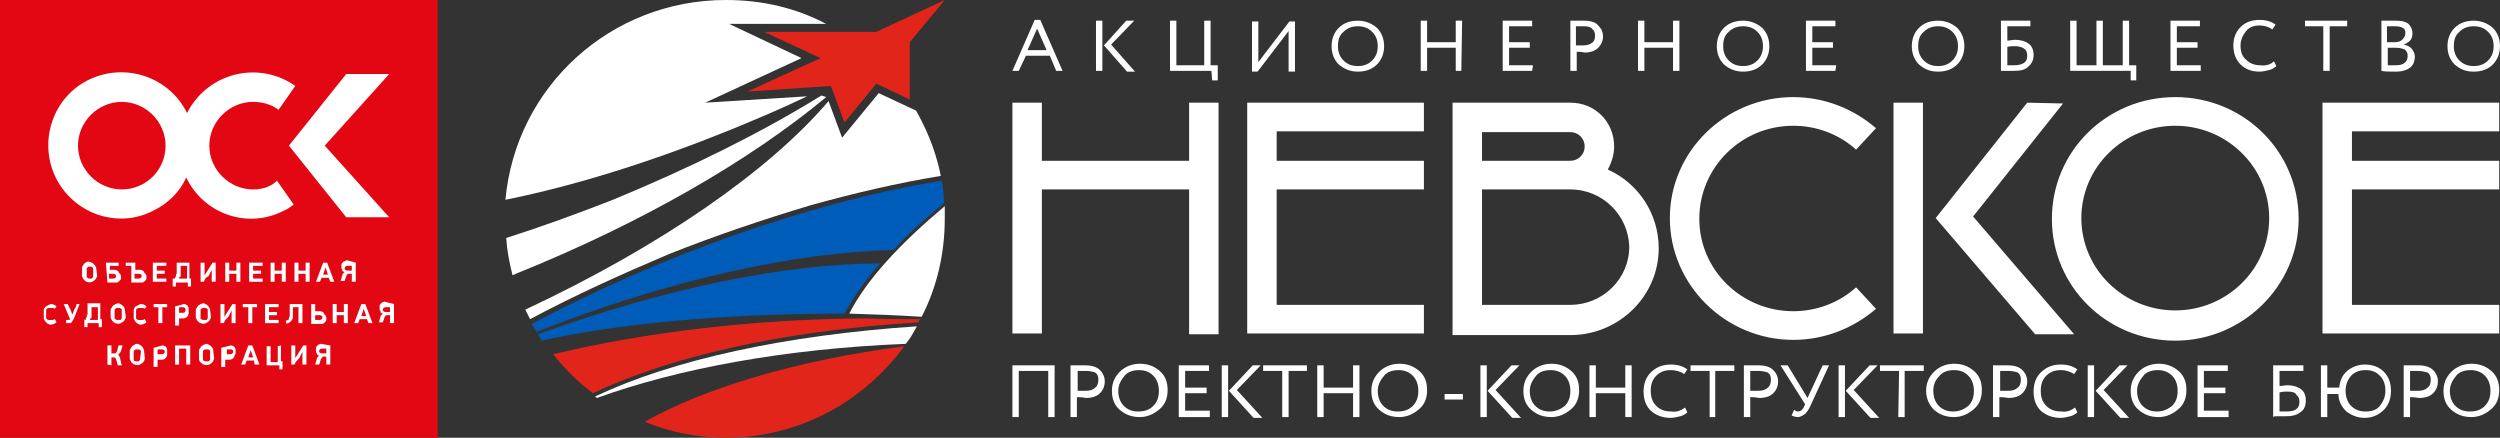 <?xml version="1.0" encoding="utf-8"?>
<!-- Generator: Adobe Illustrator 25.4.1, SVG Export Plug-In . SVG Version: 6.00 Build 0)  -->
<svg version="1.1" id="Слой_1" xmlns="http://www.w3.org/2000/svg" xmlns:xlink="http://www.w3.org/1999/xlink" x="0px" y="0px"
	 viewBox="0 0 314.1 55" style="enable-background:new 0 0 314.1 55;" xml:space="preserve">
<rect x="0" y="0" width="314.1" height="55" fill="#333333" stroke="none"/>
<style type="text/css">
	.st0{fill-rule:evenodd;clip-rule:evenodd;fill:#FFFFFF;}
	.st1{fill-rule:evenodd;clip-rule:evenodd;fill:#E1251B;}
	.st2{fill-rule:evenodd;clip-rule:evenodd;fill:#005CB9;}
	.st3{fill:#FFFFFF;}
	.st4{fill:#E30613;}
</style>
<path class="st0" d="M91.2,0c4.6,0,8.8,1,12.6,3H91.6l9.1,4.3l-12.1,5.6l12.8-0.8c-3.1,1.5-6.2,2.8-9.6,4.2c-9.9,4-19.4,7-28.3,8.8
	C64.8,10.9,76.7,0,91.2,0z"/>
<path class="st0" d="M115.2,41c-0.4,0.7-0.8,1.5-1.4,2.2C98.7,43.8,85.2,46.3,75,50c-0.1-0.1-0.2-0.1-0.2-0.2
	C84.5,45.2,98.7,42.1,115.2,41z"/>
<path class="st1" d="M115.6,40.1c-0.1,0.1-0.2,0.3-0.2,0.4c-13.1,0.8-28.8,3.2-40.9,8.9c-1.9-1.4-3.5-3-5-4.9
	c11.4-2.7,24.8-4.4,39.3-4.5C111.1,40.1,113.4,40.1,115.6,40.1z"/>
<path class="st0" d="M115.1,13.9c1,1.8,2.4,4.6,3.1,8.2c-5.5,0.9-11,2.2-16.4,3.7c-6,1.8-11.9,3.8-17.7,6.1
	c-5.9,2.5-11.9,5.2-17.5,8.2c-0.2-0.4-0.4-0.8-0.6-1.2c17.1-8,30.7-17.5,38.1-26.2l1.7,4.6l4.6-5.6L115.1,13.9z"/>
<path class="st2" d="M67.4,41.7c-0.2-0.3-0.4-0.7-0.6-1c15.7-8.3,34-15.1,51.5-18c0.2,0.9,0.3,1.9,0.3,2.8c-2.2,1.9-4.4,3.7-6.3,5.9
	C100,31.7,84.1,35.1,67.4,41.7z"/>
<path class="st0" d="M118.7,25.9v1.6c0,4.4-1,8.6-2.9,12.3c-3-0.2-6-0.3-9.1-0.4C108.9,35.1,113.1,30.6,118.7,25.9z"/>
<path class="st2" d="M106.1,39.4c-12.1,0-26.3,0.8-38.1,3.4c-0.1-0.3-0.2-0.5-0.4-0.8c16.2-5.9,31.4-8.9,43-8.9
	C108.9,34.9,107.4,37.1,106.1,39.4z"/>
<path class="st1" d="M113.6,43.5c-5,6.9-13.2,11.5-22.4,11.5c-3.5,0-7-0.7-10.2-2C88.4,48.8,99.9,45.3,113.6,43.5z"/>
<path class="st0" d="M103.8,12.2c-9.5,7.9-23.1,15.8-39,22.2c-0.1,0.1-0.3,0.1-0.4,0.2c-0.4-1.6-0.7-3.1-0.8-4.7
	c4.4-1.4,8.8-3,13.4-4.8c9.7-4,18.6-8.4,26.2-13.1L103.8,12.2z"/>
<path class="st1" d="M93.9,11.5l10.5-0.7l1.7,4.6l4-4.9l4.2,2V5.3l4.4-5.3l-8.6,4H96l7.1,3.3L93.9,11.5z"/>
<path class="st0" d="M156.7,12.9h22.2v3.6h-18.5v3.7h18.5v3.6h-18.5v14.5h18.5v3.6h-22.2V12.9z M153.1,12.9h-3.7v7.3h-18.5v-7.3
	h-3.7v29h3.7V23.8h18.5V42h3.7V12.9z M197.3,12.9c3.1,0,5.5,2.4,5.5,5.5c0,1-0.3,2-0.8,2.9c3.8,1.7,6.4,5.5,6.4,9.9
	c0,6-5,10.9-11.1,10.9h-14.8V12.9L197.3,12.9z M197.3,20.2c1,0,1.8-0.8,1.8-1.8s-0.8-1.8-1.8-1.8h-11.1v3.6L197.3,20.2z M197.3,23.8
	h-11.1v14.5h11.1c4.1,0,7.4-3.3,7.4-7.3C204.6,27.1,201.4,23.8,197.3,23.8z M225.3,15.8c3,0,5.8,1.1,7.9,3l2.5-2.7
	c-2.8-2.4-6.4-3.9-10.4-3.9c-8.5,0-15.5,6.8-15.5,15.2s7,15.3,15.5,15.3c4,0,7.6-1.5,10.4-3.9l-2.5-2.7c-2.1,1.9-4.9,3-7.9,3
	c-6.5,0-11.8-5.2-11.8-11.6C213.5,21,218.8,15.8,225.3,15.8z M254.7,12.9l-11.5,14.5L255.7,42h4.9l-12.7-14.8L259.2,13L254.7,12.9z
	 M273.3,15.8c6.5,0,11.8,5.2,11.8,11.6S279.8,39,273.3,39s-11.8-5.2-11.8-11.6S266.8,15.8,273.3,15.8z M273.3,12.2
	c8.6,0,15.5,6.8,15.5,15.3c0,8.4-7,15.3-15.5,15.3c-8.6,0-15.5-6.8-15.5-15.3S264.7,12.2,273.3,12.2z M291.8,12.9H314v3.6h-18.5v3.7
	H314v3.6h-18.5v14.5H314v3.6h-22.2V12.9z M237.9,12.9h3.7v29h-3.7V12.9z"/>
<path class="st3" d="M132.5,52.4h-0.8v-5.8H128v5.8h-0.8v-6.5h5.3V52.4z M135.3,49.9v2.5h-0.8v-6.5h0.9c0,0,0.6,0,0.9,0
	c0.9,0,1.5,0.2,1.9,0.6c0.4,0.4,0.6,0.9,0.6,1.4c0,0.6-0.2,1.1-0.6,1.5c-0.4,0.4-1,0.6-1.8,0.6C136,49.9,135.6,49.9,135.3,49.9z
	 M136.4,46.6c-0.1,0-0.5,0-1,0v2.5h1c0.5,0,0.9-0.1,1.2-0.4c0.3-0.2,0.4-0.6,0.4-1s-0.1-0.7-0.4-0.9
	C137.3,46.7,136.9,46.6,136.4,46.6z M139.7,49.1c0-0.9,0.3-1.7,1-2.4c0.6-0.6,1.5-1,2.5-1s1.8,0.3,2.5,0.9s1,1.4,1,2.4
	s-0.3,1.8-1,2.4s-1.5,1-2.5,1s-1.8-0.3-2.5-0.9S139.7,50.1,139.7,49.1z M140.5,49.1c0,0.7,0.2,1.4,0.7,1.9s1.1,0.7,1.8,0.7
	c0.8,0,1.4-0.2,1.9-0.7s0.7-1.1,0.7-1.9c0-0.7-0.2-1.4-0.7-1.9s-1.1-0.7-1.8-0.7s-1.4,0.2-1.8,0.7C140.8,47.8,140.5,48.4,140.5,49.1
	L140.5,49.1z M152,52.4h-3.9v-6.5h3.8v0.7h-3v2.1h2.7v0.7h-2.7v2.2h3.1L152,52.4z M157.4,45.9h1l-3,3.1l3.2,3.5h-1.1l-3.1-3.4
	L157.4,45.9z M154.3,52.4h-0.8v-6.5h0.8V52.4z M161.1,46.6h-2.4v-0.7h5.5v0.7h-2.3v5.8h-0.8V46.6z M170.8,52.4H170v-3h-3.7v3h-0.8
	v-6.5h0.8v2.8h3.7v-2.8h0.8V52.4z M172.3,49.1c0-0.9,0.3-1.7,1-2.4c0.6-0.6,1.5-1,2.5-1s1.8,0.3,2.5,0.9s1,1.4,1,2.4s-0.3,1.8-1,2.4
	s-1.5,1-2.5,1s-1.8-0.3-2.5-0.9S172.3,50.1,172.3,49.1z M173.1,49.1c0,0.7,0.2,1.4,0.7,1.9s1.1,0.7,1.8,0.7c0.8,0,1.4-0.2,1.9-0.7
	s0.7-1.1,0.7-1.9c0-0.7-0.2-1.4-0.7-1.9s-1.1-0.7-1.8-0.7s-1.4,0.2-1.8,0.7C173.4,47.8,173.1,48.4,173.1,49.1L173.1,49.1z
	 M183.8,50.2h-2.3v-0.7h2.3V50.2z M189.9,45.9h1l-3,3.1l3.2,3.5H190l-3.1-3.4L189.9,45.9z M186.8,52.4H186v-6.5h0.8V52.4z
	 M191.4,49.1c0-0.9,0.3-1.7,1-2.4c0.6-0.6,1.5-1,2.5-1s1.8,0.3,2.5,0.9s1,1.4,1,2.4s-0.3,1.8-1,2.4s-1.5,1-2.5,1s-1.8-0.3-2.5-0.9
	S191.4,50.1,191.4,49.1z M192.2,49.1c0,0.7,0.2,1.4,0.7,1.9s1.1,0.7,1.8,0.7c0.8,0,1.4-0.3,1.9-0.7c0.5-0.5,0.7-1.1,0.7-1.9
	c0-0.7-0.2-1.4-0.7-1.9s-1.1-0.7-1.8-0.7s-1.4,0.2-1.8,0.7C192.5,47.8,192.2,48.4,192.2,49.1L192.2,49.1z M205,52.4h-0.8v-3h-3.7v3
	h-0.8v-6.5h0.8v2.8h3.7v-2.8h0.8V52.4z M211.7,51.2l0.3,0.6c-0.2,0.2-0.5,0.4-0.9,0.5s-0.8,0.2-1.2,0.2c-1,0-1.8-0.3-2.5-0.9
	c-0.6-0.6-0.9-1.4-0.9-2.4s0.3-1.8,0.9-2.4s1.4-1,2.5-1c0.9,0,1.5,0.2,2.1,0.6l-0.4,0.6c-0.4-0.3-1-0.5-1.7-0.5s-1.3,0.2-1.8,0.7
	s-0.7,1.1-0.7,1.9s0.2,1.4,0.7,1.9s1.1,0.7,1.9,0.7C210.6,51.8,211.2,51.6,211.7,51.2L211.7,51.2z M214.8,46.6h-2.4v-0.7h5.5v0.7
	h-2.4v5.8h-0.7L214.8,46.6z M219.9,49.9v2.5h-0.8v-6.5h0.9h0.9c0.9,0,1.5,0.2,1.9,0.6s0.6,0.9,0.6,1.4c0,0.6-0.2,1.1-0.6,1.5
	s-1,0.6-1.8,0.6C220.5,49.9,220.2,49.9,219.9,49.9L219.9,49.9z M220.9,46.6c-0.1,0-0.5,0-1,0v2.5h1c0.5,0,0.9-0.1,1.2-0.4
	c0.3-0.2,0.4-0.6,0.4-1s-0.1-0.7-0.4-0.9C221.8,46.7,221.4,46.6,220.9,46.6z M229,45.9h0.8l-2.3,5c-0.2,0.5-0.5,0.9-0.7,1.1
	c-0.3,0.2-0.6,0.4-0.9,0.4s-0.6-0.1-0.8-0.2l0.3-0.7c0.2,0.1,0.3,0.2,0.5,0.2c0.3,0,0.6-0.2,0.8-0.7l0.1-0.2l-3.1-4.9h0.9l2.5,4.1
	L229,45.9z M234.9,45.9h1l-3,3.1l3.2,3.5H235l-3.1-3.4L234.9,45.9z M231.8,52.4H231v-6.5h0.8V52.4z M238.6,46.6h-2.4v-0.7h5.5v0.7
	h-2.4v5.8h-0.8L238.6,46.6z M242,49.1c0-0.9,0.3-1.7,1-2.4c0.6-0.6,1.5-1,2.5-1s1.8,0.3,2.5,0.9s1,1.4,1,2.4s-0.3,1.8-1,2.4
	s-1.5,1-2.5,1s-1.8-0.3-2.5-0.9C242.4,50.9,242,50.1,242,49.1z M242.9,49.1c0,0.7,0.2,1.4,0.7,1.9s1.1,0.7,1.8,0.7
	c0.8,0,1.4-0.3,1.9-0.7c0.5-0.5,0.7-1.1,0.7-1.9c0-0.7-0.2-1.4-0.7-1.9s-1.1-0.7-1.8-0.7s-1.4,0.2-1.8,0.7
	C243.1,47.8,242.9,48.4,242.9,49.1L242.9,49.1z M251.2,49.9v2.5h-0.8v-6.5h0.9c0,0,0.6,0,0.9,0c0.9,0,1.5,0.2,1.9,0.6
	s0.6,0.9,0.6,1.4c0,0.6-0.2,1.1-0.6,1.5s-1,0.6-1.8,0.6C251.8,49.9,251.5,49.9,251.2,49.9L251.2,49.9z M252.3,46.6c-0.1,0-0.5,0-1,0
	v2.5h1c0.5,0,0.9-0.1,1.2-0.4c0.3-0.2,0.4-0.6,0.4-1s-0.1-0.7-0.4-0.9C253.2,46.7,252.8,46.6,252.3,46.6z M260.7,51.2l0.3,0.6
	c-0.2,0.2-0.5,0.4-0.9,0.5s-0.8,0.2-1.2,0.2c-1,0-1.8-0.3-2.5-0.9c-0.6-0.6-0.9-1.4-0.9-2.4s0.3-1.8,0.9-2.4c0.6-0.6,1.4-1,2.5-1
	c0.9,0,1.5,0.2,2.1,0.6l-0.4,0.6c-0.5-0.3-1-0.5-1.7-0.5c-0.7,0-1.3,0.2-1.8,0.7s-0.7,1.1-0.7,1.9s0.2,1.4,0.7,1.9s1.1,0.7,1.9,0.7
	C259.6,51.8,260.2,51.6,260.7,51.2L260.7,51.2z M266.3,45.9h1l-3,3.1l3.2,3.5h-1.1l-3.1-3.4L266.3,45.9z M263.1,52.4h-0.8v-6.5h0.8
	V52.4z M267.7,49.1c0-0.9,0.3-1.7,1-2.4c0.6-0.6,1.5-1,2.5-1s1.8,0.3,2.5,0.9s1,1.4,1,2.4s-0.3,1.8-1,2.4s-1.5,1-2.5,1
	s-1.8-0.3-2.5-0.9S267.7,50.1,267.7,49.1z M268.5,49.1c0,0.7,0.2,1.4,0.7,1.9s1.1,0.7,1.8,0.7c0.8,0,1.4-0.3,1.9-0.7
	c0.5-0.5,0.7-1.1,0.7-1.9c0-0.7-0.2-1.4-0.7-1.9s-1.1-0.7-1.8-0.7s-1.4,0.2-1.8,0.7C268.8,47.8,268.5,48.4,268.5,49.1L268.5,49.1z
	 M280,52.4h-3.9v-6.5h3.8v0.7h-3v2.1h2.7v0.7h-2.7v2.2h3.1V52.4z M285.6,52.4v-6.5h3.8v0.7h-3v1.9c0.3,0,0.7-0.1,1-0.1
	c0.7,0,1.3,0.2,1.7,0.5s0.6,0.8,0.6,1.4c0,0.7-0.2,1.2-0.7,1.5c-0.5,0.4-1.1,0.5-1.9,0.5c-0.1,0-0.4,0-0.9,0c-0.1,0-0.2,0-0.3,0
	S285.7,52.3,285.6,52.4C285.7,52.4,285.7,52.4,285.6,52.4L285.6,52.4z M287.4,49.2c-0.3,0-0.6,0-1,0.1v2.4h0.9c0.5,0,1-0.1,1.2-0.3
	c0.3-0.2,0.4-0.5,0.4-0.9s-0.1-0.7-0.4-0.9C288.4,49.3,288,49.2,287.4,49.2z M292.4,52.4h-0.8v-6.5h0.8v2.8h1.5
	c0.1-0.9,0.4-1.6,1-2.1s1.4-0.8,2.2-0.8c1,0,1.8,0.3,2.4,0.9s0.9,1.4,0.9,2.4s-0.3,1.8-0.9,2.4s-1.4,1-2.4,1c-0.9,0-1.6-0.3-2.3-0.8
	c-0.6-0.6-1-1.3-1-2.2h-1.4L292.4,52.4z M294.7,49.1c0,0.7,0.2,1.4,0.7,1.9s1.1,0.7,1.8,0.7c0.8,0,1.4-0.2,1.8-0.7s0.7-1.1,0.7-1.9
	s-0.2-1.4-0.7-1.9s-1-0.7-1.8-0.7c-0.7,0-1.3,0.2-1.8,0.7C294.9,47.8,294.7,48.4,294.7,49.1z M302.8,49.9v2.5H302v-6.5h0.9
	c0,0,0.6,0,0.9,0c0.9,0,1.5,0.2,1.9,0.6s0.6,0.9,0.6,1.4c0,0.6-0.2,1.1-0.6,1.5s-1,0.6-1.8,0.6C303.4,49.9,303,49.9,302.8,49.9z
	 M303.8,46.6c-0.1,0-0.5,0-1,0v2.5h1c0.5,0,0.9-0.1,1.2-0.4c0.3-0.2,0.4-0.6,0.4-1s-0.1-0.7-0.4-0.9
	C304.6,46.7,304.2,46.6,303.8,46.6z M307,49.1c0-0.9,0.3-1.7,1-2.4c0.6-0.6,1.5-1,2.5-1s1.8,0.3,2.5,0.9s1,1.4,1,2.4s-0.3,1.8-1,2.4
	s-1.5,1-2.5,1s-1.8-0.3-2.5-0.9S307,50.1,307,49.1z M307.8,49.1c0,0.7,0.2,1.4,0.7,1.9s1.1,0.7,1.8,0.7c0.8,0,1.4-0.2,1.9-0.7
	s0.7-1.1,0.7-1.9c0-0.7-0.2-1.4-0.7-1.9s-1.1-0.7-1.8-0.7s-1.4,0.2-1.8,0.7C308.1,47.8,307.8,48.4,307.8,49.1L307.8,49.1z"/>
<path class="st3" d="M128,8.9h-0.8l2.8-6.4h0.7l2.8,6.4h-0.8L131.9,7h-3L128,8.9z M131.5,6.3l-1.2-2.7l-1.2,2.7H131.5z"/>
<path class="st3" d="M138.5,8.9h-0.8V2.6h0.8V8.9z M141.5,2.6h1l-2.9,3l3,3.4h-1l-2.9-3.3L141.5,2.6z"/>
<path class="st3" d="M152.2,8.9H147V2.6h0.8v5.6h3.5V2.6h0.8v5.6h0.9v1.9h-0.7L152.2,8.9z"/>
<path class="st3" d="M161.9,3.9L158,9h-0.7V2.7h0.8v5.1l3.9-5.1h0.7V9h-0.8V3.9z"/>
<path class="st3" d="M167.3,5.8c0-0.9,0.3-1.7,0.9-2.3s1.4-0.9,2.4-0.9c0.9,0,1.7,0.3,2.4,0.9c0.6,0.6,0.9,1.4,0.9,2.3
	s-0.3,1.7-0.9,2.3S171.6,9,170.6,9c-0.9,0-1.7-0.3-2.4-0.9C167.6,7.5,167.3,6.7,167.3,5.8z M168.1,5.8c0,0.7,0.2,1.3,0.7,1.8
	s1.1,0.7,1.8,0.7s1.3-0.2,1.8-0.7s0.7-1.1,0.7-1.8s-0.2-1.3-0.7-1.8s-1.1-0.7-1.8-0.7s-1.3,0.2-1.8,0.7C168.3,4.4,168.1,5,168.1,5.8
	z"/>
<path class="st3" d="M183.6,8.9h-0.7V6h-3.6v2.9h-0.8V2.6h0.8v2.7h3.6V2.6h0.8L183.6,8.9z"/>
<path class="st3" d="M192.5,8.9h-3.7V2.6h3.7v0.7h-2.9v2h2.6V6h-2.6v2.2h3L192.5,8.9z"/>
<path class="st3" d="M198.1,6.5v2.4h-0.8V2.6h0.8c0,0,0.6,0,0.9,0c0.9,0,1.5,0.2,1.8,0.6c0.4,0.4,0.6,0.8,0.6,1.4
	c0,0.5-0.2,1-0.6,1.4s-1,0.6-1.7,0.6C198.6,6.5,198.3,6.5,198.1,6.5z M199,3.3c-0.1,0-0.4,0-1,0v2.4h0.9c0.5,0,0.8-0.1,1.1-0.3
	s0.4-0.5,0.4-0.9s-0.1-0.7-0.4-0.9C199.9,3.4,199.5,3.3,199,3.3z"/>
<path class="st3" d="M211,8.9h-0.8V6h-3.6v2.9h-0.8V2.6h0.8v2.7h3.6V2.6h0.8V8.9z"/>
<path class="st3" d="M215.7,5.8c0-0.9,0.3-1.7,0.9-2.3s1.4-0.9,2.4-0.9c0.9,0,1.7,0.3,2.4,0.9c0.6,0.6,0.9,1.4,0.9,2.3
	s-0.3,1.7-0.9,2.3S220,9,219,9c-0.9,0-1.7-0.3-2.4-0.9C216,7.5,215.7,6.7,215.7,5.8z M216.5,5.8c0,0.7,0.2,1.3,0.7,1.8
	s1.1,0.7,1.8,0.7s1.3-0.2,1.8-0.7s0.7-1.1,0.7-1.8s-0.2-1.3-0.7-1.8s-1.1-0.7-1.8-0.7s-1.3,0.2-1.8,0.7C216.7,4.4,216.5,5,216.5,5.8
	z"/>
<path class="st3" d="M230.6,8.9h-3.7V2.6h3.7v0.7h-2.9v2h2.6V6h-2.6v2.2h3L230.6,8.9z"/>
<path class="st3" d="M240.2,5.8c0-0.9,0.3-1.7,0.9-2.3s1.4-0.9,2.4-0.9c0.9,0,1.7,0.3,2.4,0.9c0.6,0.6,0.9,1.4,0.9,2.3
	s-0.3,1.7-0.9,2.3S244.5,9,243.5,9s-1.7-0.3-2.4-0.9C240.5,7.5,240.2,6.7,240.2,5.8z M241,5.8c0,0.7,0.2,1.3,0.7,1.8
	s1.1,0.7,1.8,0.7s1.3-0.2,1.8-0.7s0.7-1.1,0.7-1.8s-0.2-1.3-0.7-1.8s-1.1-0.7-1.8-0.7s-1.3,0.2-1.8,0.7C241.2,4.4,241,5,241,5.8z"/>
<path class="st3" d="M251.4,8.9V2.6h3.7v0.7h-2.9v1.8c0.3,0,0.7-0.1,1-0.1c0.7,0,1.3,0.2,1.7,0.5s0.6,0.8,0.6,1.4s-0.2,1.1-0.7,1.5
	c-0.4,0.4-1,0.5-1.8,0.5c-0.1,0-0.4,0-0.9,0c-0.1,0-0.2,0-0.3,0s-0.2,0-0.2,0C251.5,8.9,251.4,8.9,251.4,8.9L251.4,8.9z M253.1,5.8
	c-0.3,0-0.6,0-0.9,0.1v2.3h0.9c0.5,0,0.9-0.1,1.2-0.3s0.4-0.5,0.4-0.9s-0.1-0.7-0.4-0.9S253.6,5.8,253.1,5.8z"/>
<path class="st3" d="M267.5,8.9h-7.4V2.6h0.8v5.6h2.5V2.6h0.8v5.6h2.5V2.6h0.8v5.6h0.9v1.9h-0.7V8.9L267.5,8.9z"/>
<path class="st3" d="M276.5,8.9h-3.8V2.6h3.7v0.7h-2.9v2h2.6V6h-2.6v2.2h3L276.5,8.9z"/>
<path class="st3" d="M285.7,7.7l0.3,0.6c-0.2,0.2-0.5,0.4-0.9,0.5S284.3,9,283.9,9c-1,0-1.8-0.3-2.4-0.9s-0.9-1.4-0.9-2.4
	c0-0.9,0.3-1.7,0.9-2.3s1.4-0.9,2.4-0.9c0.8,0,1.5,0.2,2,0.6l-0.4,0.6c-0.4-0.3-1-0.5-1.6-0.5c-0.7,0-1.3,0.2-1.7,0.7
	s-0.7,1.1-0.7,1.8c0,0.8,0.2,1.4,0.7,1.8c0.5,0.5,1.1,0.7,1.8,0.7C284.7,8.3,285.3,8.1,285.7,7.7L285.7,7.7z"/>
<path class="st3" d="M291.9,3.3h-2.3V2.6h5.3v0.7h-2.2v5.6h-0.8V3.3z"/>
<path class="st3" d="M299.2,8.9V2.6h1.8c0.7,0,1.2,0.1,1.6,0.4c0.3,0.3,0.5,0.7,0.5,1.2c0,0.4-0.1,0.7-0.3,0.9s-0.5,0.4-0.8,0.5
	c0.4,0.1,0.7,0.2,1,0.5c0.2,0.3,0.4,0.6,0.4,1c0,0.6-0.2,1.1-0.6,1.4s-1,0.5-1.7,0.5C300.2,9,299.6,9,299.2,8.9z M300.9,3.3
	c-0.2,0-0.5,0-1,0v2h1c0.4,0,0.7-0.1,0.9-0.3s0.4-0.4,0.4-0.8C302.3,3.6,301.8,3.3,300.9,3.3z M301,6h-1v2.2h1
	c0.5,0,0.9-0.1,1.1-0.3c0.3-0.2,0.4-0.5,0.4-0.9c0-0.3-0.1-0.6-0.4-0.8C301.8,6.1,301.5,6,301,6z"/>
<path class="st3" d="M307.5,5.8c0-0.9,0.3-1.7,0.9-2.3s1.4-0.9,2.4-0.9c0.9,0,1.7,0.3,2.4,0.9c0.6,0.6,0.9,1.4,0.9,2.3
	s-0.3,1.7-0.9,2.3S311.8,9,310.8,9s-1.7-0.3-2.4-0.9C307.8,7.5,307.5,6.7,307.5,5.8z M308.3,5.8c0,0.7,0.2,1.3,0.7,1.8
	s1.1,0.7,1.8,0.7s1.3-0.2,1.8-0.7s0.7-1.1,0.7-1.8s-0.2-1.3-0.7-1.8s-1.1-0.7-1.8-0.7S309.5,3.5,309,4C308.5,4.4,308.3,5,308.3,5.8z
	"/>
<g>
	<path class="st4" d="M0,0h55v55H0V0z"/>
	<g>
		<path class="st0" d="M31.8,23.8c-3,0-5.5-2.5-5.5-5.5c0-3,2.5-5.5,5.5-5.5c1.1,0,2.3,0.3,3.2,1l2.1-3c-4.1-2.9-9.8-2-12.8,2.1
			c-0.3,0.4-0.6,0.9-0.8,1.3c-2.2-4.5-7.7-6.4-12.3-4.2S4.8,17.8,7,22.3s7.7,6.5,12.2,4.2c1.9-0.9,3.4-2.4,4.2-4.2
			c2.2,4.6,7.7,6.5,12.2,4.2c0.5-0.2,0.9-0.5,1.3-0.8l-2.1-3C34,23.5,32.9,23.8,31.8,23.8L31.8,23.8z M15.3,23.8
			c-3,0-5.5-2.5-5.5-5.5s2.5-5.5,5.5-5.5s5.5,2.5,5.5,5.5C20.8,21.4,18.3,23.8,15.3,23.8z"/>
		<path class="st0" d="M48.9,9.3h-5.4l-7.2,9l7.2,9h5.4l-8.1-9L48.9,9.3z"/>
		<path class="st0" d="M9.3,40c-0.1,0.2-0.2,0.3-0.3,0.5c-0.1,0.1-0.3,0.1-0.4,0.1H8.3v-0.4h0.2c0.1,0,0.1,0,0.2,0
			c0,0,0.1-0.1,0.1-0.1c0,0,0,0,0,0l0,0l-0.8-1.9h0.5L8.9,39c0,0.1,0.1,0.2,0.1,0.3c0,0.1,0.1,0.2,0.1,0.2h0L9.3,39c0,0,0,0,0-0.1
			l0.1-0.1l0.1-0.2l0.1-0.2l0-0.1l0-0.1H10L9.3,40z"/>
		<path class="st0" d="M10.7,40.2c0.1,0,0.1-0.1,0.1-0.2c0-0.1,0.1-0.1,0.1-0.2c0-0.1,0-0.2,0.1-0.3c0-0.1,0-0.2,0-0.4l0-1h1.6v1v1
			h0.2v1h-0.4v-0.5H11v0.5h-0.4v-1L10.7,40.2z M11.5,38.6l0,0.6c0,0.1,0,0.2,0,0.3s0,0.2,0,0.3c0,0.1,0,0.2-0.1,0.2
			s-0.1,0.1-0.1,0.2h1v-1.6H11.5z"/>
		<path class="st0" d="M15.8,39.8c0,0.1,0,0.2-0.1,0.3c0,0.1-0.1,0.2-0.2,0.3c-0.1,0.1-0.2,0.1-0.3,0.2c-0.2,0.1-0.5,0.1-0.7,0
			c-0.1,0-0.2-0.1-0.3-0.2c-0.1-0.1-0.2-0.2-0.2-0.3c-0.1-0.1-0.1-0.2-0.1-0.3V39c0-0.1,0-0.2,0.1-0.3c0.1-0.1,0.1-0.2,0.2-0.3
			c0.1-0.1,0.2-0.1,0.3-0.2c0.1,0,0.2-0.1,0.3-0.1s0.2,0,0.3,0.1c0.1,0,0.2,0.1,0.3,0.2c0.2,0.1,0.3,0.4,0.3,0.6L15.8,39.8z
			 M15.3,39.1c0-0.1,0-0.1,0-0.2c0-0.1-0.1-0.1-0.1-0.1c0,0-0.1-0.1-0.1-0.1c-0.1,0-0.1,0-0.2,0c-0.1,0-0.1,0-0.2,0
			c-0.1,0-0.1,0-0.2,0.1c0,0-0.1,0.1-0.1,0.1c0,0.1,0,0.1,0,0.2v0.7c0,0.1,0,0.1,0,0.2c0,0.1,0.1,0.1,0.1,0.1c0,0,0.1,0.1,0.2,0.1
			s0.1,0,0.2,0c0.1,0,0.1,0,0.2,0c0.1,0,0.1,0,0.1-0.1c0,0,0.1-0.1,0.1-0.1c0-0.1,0-0.1,0-0.2V39.1z"/>
		<path class="st0" d="M18.2,38.8c-0.1-0.1-0.2-0.1-0.3-0.1c-0.1,0-0.2,0-0.3,0c-0.1,0-0.1,0-0.2,0c-0.1,0-0.1,0-0.2,0.1
			c0,0-0.1,0.1-0.1,0.1c0,0.1,0,0.1,0,0.2v0.7c0,0.1,0,0.1,0,0.2c0,0.1,0.1,0.1,0.1,0.1c0,0,0.1,0.1,0.2,0.1s0.1,0,0.2,0
			c0.1,0,0.2,0,0.3,0c0.1,0,0.2-0.1,0.3-0.1l0.2,0.4c-0.1,0.1-0.2,0.1-0.3,0.2c-0.1,0-0.3,0.1-0.4,0.1c-0.1,0-0.2,0-0.3-0.1
			c-0.1,0-0.2-0.1-0.3-0.2c-0.1-0.1-0.2-0.2-0.2-0.3c-0.1-0.1-0.1-0.2-0.1-0.3v-0.9c0-0.1,0-0.2,0.1-0.3c0-0.1,0.1-0.2,0.2-0.2
			c0.1-0.1,0.2-0.1,0.3-0.2c0.1,0,0.2-0.1,0.3-0.1c0.1,0,0.3,0,0.4,0.1c0.1,0,0.2,0.1,0.3,0.2L18.2,38.8z"/>
		<path class="st0" d="M20.4,38.6v2h-0.5v-2h-0.6v-0.4H21v0.4H20.4z"/>
		<path class="st0" d="M23.1,38.2c0.1,0,0.2,0,0.3,0.1c0.1,0,0.2,0.1,0.2,0.2c0.1,0.1,0.1,0.2,0.1,0.3c0,0.1,0,0.2,0,0.3
			c0,0.1,0,0.2,0,0.3c0,0.1-0.1,0.2-0.1,0.3c-0.1,0.1-0.1,0.1-0.2,0.2c-0.1,0-0.2,0.1-0.3,0.1h-0.6v0.9H22v-2.4L23.1,38.2L23.1,38.2
			z M22.5,39.3H23c0.2,0,0.3-0.1,0.3-0.3c0,0,0,0,0-0.1c0-0.2-0.1-0.3-0.3-0.3c0,0,0,0,0,0h-0.5V39.3z"/>
		<path class="st0" d="M26.5,39.8c0,0.1,0,0.2-0.1,0.3c0,0.1-0.1,0.2-0.2,0.3c-0.1,0.1-0.2,0.1-0.3,0.2c-0.2,0.1-0.5,0.1-0.7,0
			c-0.1,0-0.2-0.1-0.3-0.2c-0.1-0.1-0.2-0.2-0.2-0.3c-0.1-0.1-0.1-0.2-0.1-0.3V39c0-0.1,0-0.2,0.1-0.3c0.1-0.1,0.1-0.2,0.2-0.3
			c0.1-0.1,0.2-0.1,0.3-0.2c0.1,0,0.2-0.1,0.3-0.1c0.1,0,0.2,0,0.3,0.1c0.1,0,0.2,0.1,0.3,0.2c0.1,0.1,0.2,0.2,0.2,0.3
			c0.1,0.1,0.1,0.2,0.1,0.3L26.5,39.8z M26.1,39.1c0-0.1,0-0.1,0-0.2c0-0.1-0.1-0.1-0.1-0.1c0,0-0.1-0.1-0.1-0.1c-0.1,0-0.1,0-0.2,0
			c-0.1,0-0.1,0-0.2,0c-0.1,0-0.1,0-0.2,0.1c0,0-0.1,0.1-0.1,0.1c0,0.1,0,0.1,0,0.2v0.7c0,0.1,0,0.1,0,0.2c0,0.1,0.1,0.1,0.1,0.1
			c0,0,0.1,0.1,0.2,0.1s0.1,0,0.2,0c0.1,0,0.1,0,0.2,0c0.1,0,0.1,0,0.1-0.1c0,0,0.1-0.1,0.1-0.1c0-0.1,0-0.1,0-0.2V39.1z"/>
		<path class="st0" d="M29.1,39l-0.2,0.4l-0.1,0.2l-0.1,0.2L28.5,40l-0.2,0.2l-0.1,0.2c0,0.1-0.1,0.1-0.1,0.2h-0.4v-2.4h0.5v1.6h0
			l0.5-0.8l0.5-0.8h0.4v2.4h-0.5L29.1,39L29.1,39L29.1,39z"/>
		<path class="st0" d="M31.7,38.6v2h-0.5v-2h-0.7v-0.4h1.8v0.4H31.7z"/>
		<path class="st0" d="M33.3,38.2H35v0.4h-1.2v0.6h1v0.4h-1v0.6H35v0.4h-1.7V38.2z"/>
		<path class="st0" d="M36.8,38.6v0.6c0,0.2,0,0.4,0,0.6c0,0.2-0.1,0.3-0.1,0.4c-0.1,0.1-0.2,0.2-0.3,0.3c-0.1,0.1-0.3,0.1-0.4,0.2
			l-0.1-0.4c0.1,0,0.2-0.1,0.3-0.1c0.1-0.1,0.1-0.1,0.1-0.2c0-0.1,0.1-0.2,0.1-0.3c0-0.1,0-0.3,0-0.4v-1.1H38v2.4h-0.5v-2L36.8,38.6
			L36.8,38.6z"/>
		<path class="st0" d="M39.1,40.6v-2.4h0.5v0.9h0.6c0.1,0,0.2,0,0.3,0.1c0.1,0,0.2,0.1,0.2,0.2c0.1,0.1,0.1,0.2,0.2,0.2
			c0,0.1,0.1,0.2,0.1,0.3c0,0.1,0,0.2,0,0.3c0,0.1-0.1,0.2-0.1,0.2c-0.1,0.1-0.1,0.1-0.2,0.2c-0.1,0.1-0.2,0.1-0.3,0.1H39.1z
			 M39.6,40.2h0.5c0.1,0,0.2,0,0.3-0.1c0.1-0.1,0.1-0.1,0.1-0.2c0-0.1,0-0.2-0.1-0.2c-0.1-0.1-0.2-0.1-0.3-0.1h-0.5V40.2z"/>
		<path class="st0" d="M43.2,40.6v-1h-0.9v1h-0.5v-2.4h0.5v1h0.9v-1h0.5v2.4H43.2z"/>
		<path class="st0" d="M6.9,38.8c-0.1-0.1-0.2-0.1-0.3-0.1c-0.1,0-0.2,0-0.3,0c-0.1,0-0.1,0-0.2,0c-0.1,0-0.1,0-0.2,0.1
			c0,0-0.1,0.1-0.1,0.1s0,0.1,0,0.2v0.7c0,0.1,0,0.1,0,0.2c0,0.1,0.1,0.1,0.1,0.1c0,0,0.1,0.1,0.2,0.1c0.1,0,0.1,0,0.2,0
			c0.1,0,0.2,0,0.3,0c0.1,0,0.2-0.1,0.3-0.1l0.2,0.4c-0.1,0.1-0.2,0.1-0.3,0.2c-0.1,0-0.3,0.1-0.4,0.1c-0.1,0-0.2,0-0.3-0.1
			c-0.1,0-0.2-0.1-0.3-0.2c-0.1-0.1-0.2-0.2-0.2-0.3c-0.1-0.1-0.1-0.2-0.1-0.3v-0.9c0-0.1,0-0.2,0.1-0.3c0.1-0.1,0.1-0.2,0.2-0.2
			c0.1-0.1,0.2-0.1,0.3-0.2c0.1,0,0.2-0.1,0.3-0.1c0.1,0,0.3,0,0.4,0.1c0.1,0,0.2,0.1,0.3,0.2L6.9,38.8z"/>
		<path class="st0" d="M46.1,40.1h-0.9l-0.2,0.5h-0.5l0.9-2.4h0.5l0.9,2.4h-0.5L46.1,40.1z M45.4,39.7H46l-0.1-0.3l-0.2-0.6h0
			l-0.2,0.6L45.4,39.7z"/>
		<path class="st0" d="M49.5,38.2v2.4H49v-1h-0.3c0,0-0.1,0-0.1,0c0,0-0.1,0-0.1,0c0,0-0.1,0.1-0.1,0.1c0,0.1-0.1,0.1-0.1,0.2
			l-0.2,0.6h-0.5l0.2-0.7c0-0.1,0.1-0.2,0.1-0.2c0-0.1,0.1-0.1,0.2-0.2c-0.1,0-0.1-0.1-0.2-0.1c-0.1,0-0.1-0.1-0.1-0.2
			c0-0.1-0.1-0.1-0.1-0.2c0-0.1,0-0.1,0-0.2c0-0.1,0-0.2,0-0.3c0-0.1,0.1-0.2,0.1-0.2c0.1-0.1,0.1-0.1,0.2-0.2
			c0.1,0,0.2-0.1,0.3-0.1L49.5,38.2z M49,38.6h-0.5c-0.1,0-0.2,0-0.3,0.1c-0.1,0.1-0.1,0.2-0.1,0.2c0,0.1,0,0.2,0.1,0.2
			c0.1,0.1,0.2,0.1,0.3,0.1H49L49,38.6L49,38.6z"/>
		<path class="st0" d="M13.5,45.8v-2.4H14v1h0.3c0,0,0.1,0,0.1,0c0,0,0.1,0,0.1,0c0,0,0.1-0.1,0.1-0.1c0-0.1,0.1-0.1,0.1-0.2
			l0.2-0.7h0.5l-0.2,0.7c0,0.1-0.1,0.2-0.2,0.3c0,0.1-0.1,0.1-0.2,0.2c0.1,0,0.2,0.1,0.2,0.2c0.1,0.1,0.1,0.2,0.1,0.3l0.2,0.8h-0.5
			l-0.2-0.7c0-0.1,0-0.1-0.1-0.2c0,0-0.1-0.1-0.1-0.1c0,0-0.1,0-0.1,0s-0.1,0-0.1,0H14v1L13.5,45.8L13.5,45.8z"/>
		<path class="st0" d="M26.9,45c0,0.1,0,0.2-0.1,0.3c0,0.1-0.1,0.2-0.2,0.3c-0.1,0.1-0.2,0.1-0.3,0.2c-0.2,0.1-0.5,0.1-0.7,0
			c-0.1,0-0.2-0.1-0.3-0.2C25.1,45.5,25,45.3,25,45v-0.9c0-0.1,0-0.2,0.1-0.3c0.1-0.1,0.1-0.2,0.2-0.3c0.1-0.1,0.2-0.1,0.3-0.2
			c0.1,0,0.2-0.1,0.3-0.1c0.1,0,0.2,0,0.3,0.1c0.1,0,0.2,0.1,0.3,0.2c0.2,0.1,0.3,0.4,0.3,0.6L26.9,45z M26.4,44.3
			c0-0.1,0-0.1,0-0.2c0-0.1-0.1-0.1-0.1-0.1c0,0-0.1-0.1-0.1-0.1c-0.1,0-0.1,0-0.2,0c-0.1,0-0.1,0-0.2,0c-0.1,0-0.1,0-0.2,0.1
			c0,0-0.1,0.1-0.1,0.1c0,0.1,0,0.1,0,0.2V45c0,0.1,0,0.1,0,0.2c0,0.1,0.1,0.1,0.1,0.1c0,0,0.1,0.1,0.2,0.1c0.1,0,0.1,0,0.2,0
			c0.1,0,0.1,0,0.2,0s0.1,0,0.1-0.1c0,0,0.1-0.1,0.1-0.1c0-0.1,0-0.1,0-0.2V44.3z"/>
		<path class="st0" d="M29,43.4c0.1,0,0.2,0,0.3,0.1c0.1,0,0.2,0.1,0.2,0.2c0.1,0.1,0.1,0.2,0.1,0.3c0,0.1,0,0.2,0,0.3
			c0,0.1,0,0.2-0.1,0.3c0,0.1-0.1,0.2-0.1,0.3c-0.1,0.1-0.1,0.1-0.2,0.2c-0.1,0-0.2,0.1-0.3,0.1h-0.6v0.9h-0.5v-2.4L29,43.4z
			 M28.4,44.5h0.5c0.1,0,0.2,0,0.3-0.1c0.1-0.1,0.1-0.2,0.1-0.2c0-0.2-0.1-0.3-0.3-0.3c0,0,0,0,0,0h-0.5V44.5z"/>
		<path class="st0" d="M23.4,45.8v-2h-0.9v2H22v-2.4h1.9v2.4H23.4z"/>
		<path class="st0" d="M20.4,43.4c0.1,0,0.2,0,0.3,0.1c0.1,0,0.2,0.1,0.2,0.2c0.1,0.1,0.1,0.2,0.1,0.3c0,0.1,0,0.2,0,0.3
			c0,0.1,0,0.2,0,0.3c0,0.1-0.1,0.2-0.1,0.3c-0.1,0.1-0.1,0.1-0.2,0.2c-0.1,0-0.2,0.1-0.3,0.1h-0.6v0.9h-0.5v-2.4L20.4,43.4
			L20.4,43.4z M19.8,44.5h0.5c0.1,0,0.2,0,0.3-0.1c0.1-0.1,0.1-0.2,0.1-0.2c0-0.1,0-0.2-0.1-0.2c-0.1-0.1-0.2-0.1-0.3-0.1h-0.5V44.5
			z"/>
		<path class="st0" d="M18.2,45c0,0.2-0.1,0.4-0.3,0.6c-0.1,0.1-0.2,0.1-0.3,0.2c-0.2,0.1-0.5,0.1-0.7,0c-0.1,0-0.2-0.1-0.3-0.2
			c-0.1-0.1-0.2-0.2-0.2-0.3c-0.1-0.1-0.1-0.2-0.1-0.3v-0.9c0-0.1,0-0.2,0.1-0.3c0.1-0.1,0.1-0.2,0.2-0.3c0.1-0.1,0.2-0.1,0.3-0.2
			s0.2-0.1,0.3-0.1c0.1,0,0.2,0,0.3,0.1c0.1,0,0.2,0.1,0.3,0.2c0.1,0.1,0.2,0.2,0.2,0.3c0.1,0.1,0.1,0.2,0.1,0.3L18.2,45z
			 M17.7,44.3c0-0.1,0-0.1,0-0.2c0-0.1-0.1-0.1-0.1-0.1c0,0-0.1-0.1-0.2-0.1c-0.1,0-0.2,0-0.3,0c-0.1,0-0.1,0-0.2,0.1
			c0,0-0.1,0.1-0.1,0.1c0,0.1,0,0.1,0,0.2V45c0,0.1,0,0.1,0,0.2c0,0.1,0.1,0.2,0.3,0.2c0.1,0,0.2,0,0.3,0c0.1,0,0.1,0,0.1-0.1
			c0,0,0.1-0.1,0.1-0.1s0-0.1,0-0.2L17.7,44.3z"/>
		<path class="st0" d="M31.9,45.3H31l-0.2,0.5h-0.5l0.9-2.4h0.5l0.9,2.4H32L31.9,45.3z M31.2,44.9h0.6l-0.1-0.3L31.5,44h0l-0.2,0.6
			L31.2,44.9z"/>
		<path class="st0" d="M35.3,43.4v2h0.2v1h-0.4v-0.5h-1.6v-2.4H34v2h0.9v-2L35.3,43.4z"/>
		<path class="st0" d="M38,44.2l-0.2,0.4l-0.1,0.2c0,0.1-0.1,0.1-0.1,0.2l-0.2,0.2c-0.1,0.1-0.1,0.2-0.2,0.2l-0.1,0.2L37,45.8h-0.4
			v-2.4h0.5V45h0l0.5-0.8l0.5-0.8h0.4v2.4h-0.5L38,44.2z"/>
		<path class="st0" d="M41.5,43.4v2.4H41v-1h-0.3c0,0-0.1,0-0.1,0c0,0-0.1,0-0.1,0.1c0,0-0.1,0.1-0.1,0.1c0,0.1-0.1,0.1-0.1,0.2
			l-0.2,0.6h-0.5l0.2-0.7c0-0.1,0.1-0.2,0.1-0.2c0-0.1,0.1-0.1,0.2-0.2c-0.1,0-0.1-0.1-0.2-0.1c0,0-0.1-0.1-0.1-0.2
			c0-0.1-0.1-0.1-0.1-0.2s0-0.1,0-0.2c0-0.1,0-0.2,0-0.3c0-0.1,0.1-0.2,0.1-0.2c0.1-0.1,0.1-0.1,0.2-0.2c0.1,0,0.2-0.1,0.3-0.1
			L41.5,43.4z M41,43.8h-0.5c-0.1,0-0.2,0-0.3,0.1c-0.1,0.1-0.1,0.2-0.1,0.2c0,0.1,0,0.2,0.1,0.2c0.1,0.1,0.2,0.1,0.3,0.1H41
			L41,43.8z"/>
		<path class="st0" d="M16.5,35.4v-2h-0.7V33h1.2v0.9h0.6c0.1,0,0.2,0,0.3,0.1c0.1,0,0.2,0.1,0.2,0.2c0.1,0.1,0.1,0.2,0.2,0.2
			c0,0.1,0.1,0.2,0.1,0.3c0,0.1,0,0.2,0,0.3s-0.1,0.2-0.1,0.2c-0.1,0.1-0.1,0.1-0.2,0.2c-0.1,0.1-0.2,0.1-0.3,0.1H16.5z M16.9,35
			h0.5c0.1,0,0.2,0,0.3-0.1c0.1-0.1,0.1-0.1,0.1-0.2s0-0.2-0.1-0.2c-0.1-0.1-0.2-0.1-0.3-0.1h-0.5V35z"/>
		<path class="st0" d="M19.2,33h1.7v0.4h-1.2V34h1v0.4h-1V35h1.2v0.4h-1.7V33z"/>
		<path class="st0" d="M41.3,34.9h-0.9l-0.2,0.5h-0.5l0.9-2.4h0.5l0.9,2.4h-0.5L41.3,34.9z M40.6,34.5h0.6l-0.1-0.3l-0.2-0.6h0
			l-0.2,0.6L40.6,34.5z"/>
		<path class="st0" d="M44.7,33v2.4h-0.5v-1h-0.3c0,0-0.1,0-0.1,0c0,0-0.1,0-0.1,0c0,0-0.1,0.1-0.1,0.1c0,0.1-0.1,0.1-0.1,0.2
			l-0.2,0.6h-0.5l0.2-0.7c0-0.1,0.1-0.2,0.1-0.2c0-0.1,0.1-0.1,0.2-0.2c-0.1,0-0.1-0.1-0.2-0.1c-0.1,0-0.1-0.1-0.1-0.2
			c0-0.1-0.1-0.1-0.1-0.2c0-0.1,0-0.1,0-0.2c0-0.1,0-0.2,0-0.3c0.1-0.2,0.2-0.3,0.4-0.4c0.1,0,0.2-0.1,0.3-0.1L44.7,33z M44.2,33.4
			h-0.5c-0.1,0-0.2,0-0.3,0.1c-0.1,0.1-0.1,0.2-0.1,0.2c0,0.1,0,0.2,0.1,0.2c0.1,0.1,0.2,0.1,0.3,0.1h0.5L44.2,33.4L44.2,33.4z"/>
		<path class="st0" d="M26.6,33.9l-0.2,0.4l-0.1,0.2l-0.1,0.2L26,34.8l-0.2,0.2l-0.1,0.2c0,0.1-0.1,0.1-0.1,0.2h-0.4V33h0.5v1.6h0
			l0.5-0.8l0.5-0.8h0.4v2.4h-0.5L26.6,33.9z"/>
		<path class="st0" d="M29.7,35.4v-1h-0.9v1h-0.5V33h0.5v1h0.9v-1h0.5v2.4H29.7z"/>
		<path class="st0" d="M31.3,33H33v0.4h-1.2V34h1v0.4h-1V35H33v0.4h-1.7V33z"/>
		<path class="st0" d="M35.4,35.4v-1h-0.9v1H34V33h0.5v1h0.9v-1h0.5v2.4H35.4z"/>
		<path class="st0" d="M38.4,35.4v-1h-0.9v1H37V33h0.5v1h0.9v-1h0.5v2.4H38.4z"/>
		<path class="st0" d="M21.9,35c0.1,0,0.1-0.1,0.1-0.1c0-0.1,0.1-0.1,0.1-0.2c0-0.1,0-0.2,0.1-0.3c0-0.1,0-0.2,0-0.4l0-1h1.6v1v1
			h0.2v1h-0.4v-0.5h-1.5V36h-0.4v-1H21.9z M22.7,33.4l0,0.6c0,0.1,0,0.2,0,0.3s0,0.2,0,0.3c0,0.1,0,0.2-0.1,0.2s-0.1,0.1-0.1,0.2h1
			v-1.6L22.7,33.4z"/>
		<path class="st0" d="M13.3,33h1.6v0.4h-1.1v0.5h0.6c0.1,0,0.2,0,0.3,0.1c0.1,0,0.2,0.1,0.2,0.2c0.1,0.1,0.1,0.2,0.2,0.2
			c0,0.1,0.1,0.2,0.1,0.3c0,0.1,0,0.2,0,0.3c0,0.1-0.1,0.2-0.1,0.2c-0.1,0.1-0.2,0.1-0.2,0.2c-0.1,0.1-0.2,0.1-0.3,0.1h-1.1L13.3,33
			z M13.7,35h0.5c0.1,0,0.2,0,0.3-0.1c0.1-0.1,0.1-0.3,0-0.4l0,0c-0.1-0.1-0.2-0.1-0.3-0.1h-0.5L13.7,35L13.7,35z"/>
		<path class="st0" d="M12.2,34.6c0,0.1,0,0.2-0.1,0.3c0,0.1-0.1,0.2-0.2,0.3c-0.1,0.1-0.2,0.1-0.3,0.2c-0.2,0.1-0.5,0.1-0.7,0
			c-0.1,0-0.2-0.1-0.3-0.2c-0.1-0.1-0.2-0.2-0.2-0.3c-0.1-0.1-0.1-0.2-0.1-0.3v-0.9c0-0.1,0-0.2,0.1-0.3c0.1-0.1,0.1-0.2,0.2-0.3
			c0.1-0.1,0.2-0.1,0.3-0.2c0.1,0,0.2-0.1,0.3,0c0.1,0,0.2,0,0.3,0.1c0.1,0,0.2,0.1,0.3,0.2c0.1,0.1,0.2,0.2,0.2,0.3
			c0.1,0.1,0.1,0.2,0.1,0.3L12.2,34.6z M11.7,33.9c0-0.1,0-0.1,0-0.2c0-0.1-0.1-0.1-0.1-0.1c0,0-0.1-0.1-0.1-0.1c-0.1,0-0.2,0-0.3,0
			c-0.1,0-0.1,0-0.2,0.1c0,0-0.1,0.1-0.1,0.1c0,0.1,0,0.1,0,0.2v0.7c0,0.1,0,0.1,0,0.2c0,0.1,0.1,0.1,0.1,0.1c0,0,0.1,0.1,0.2,0.1
			c0.1,0,0.2,0,0.3,0c0.1,0,0.1,0,0.1-0.1c0,0,0.1-0.1,0.1-0.1c0-0.1,0-0.1,0-0.2V33.9z"/>
	</g>
</g>
</svg>
